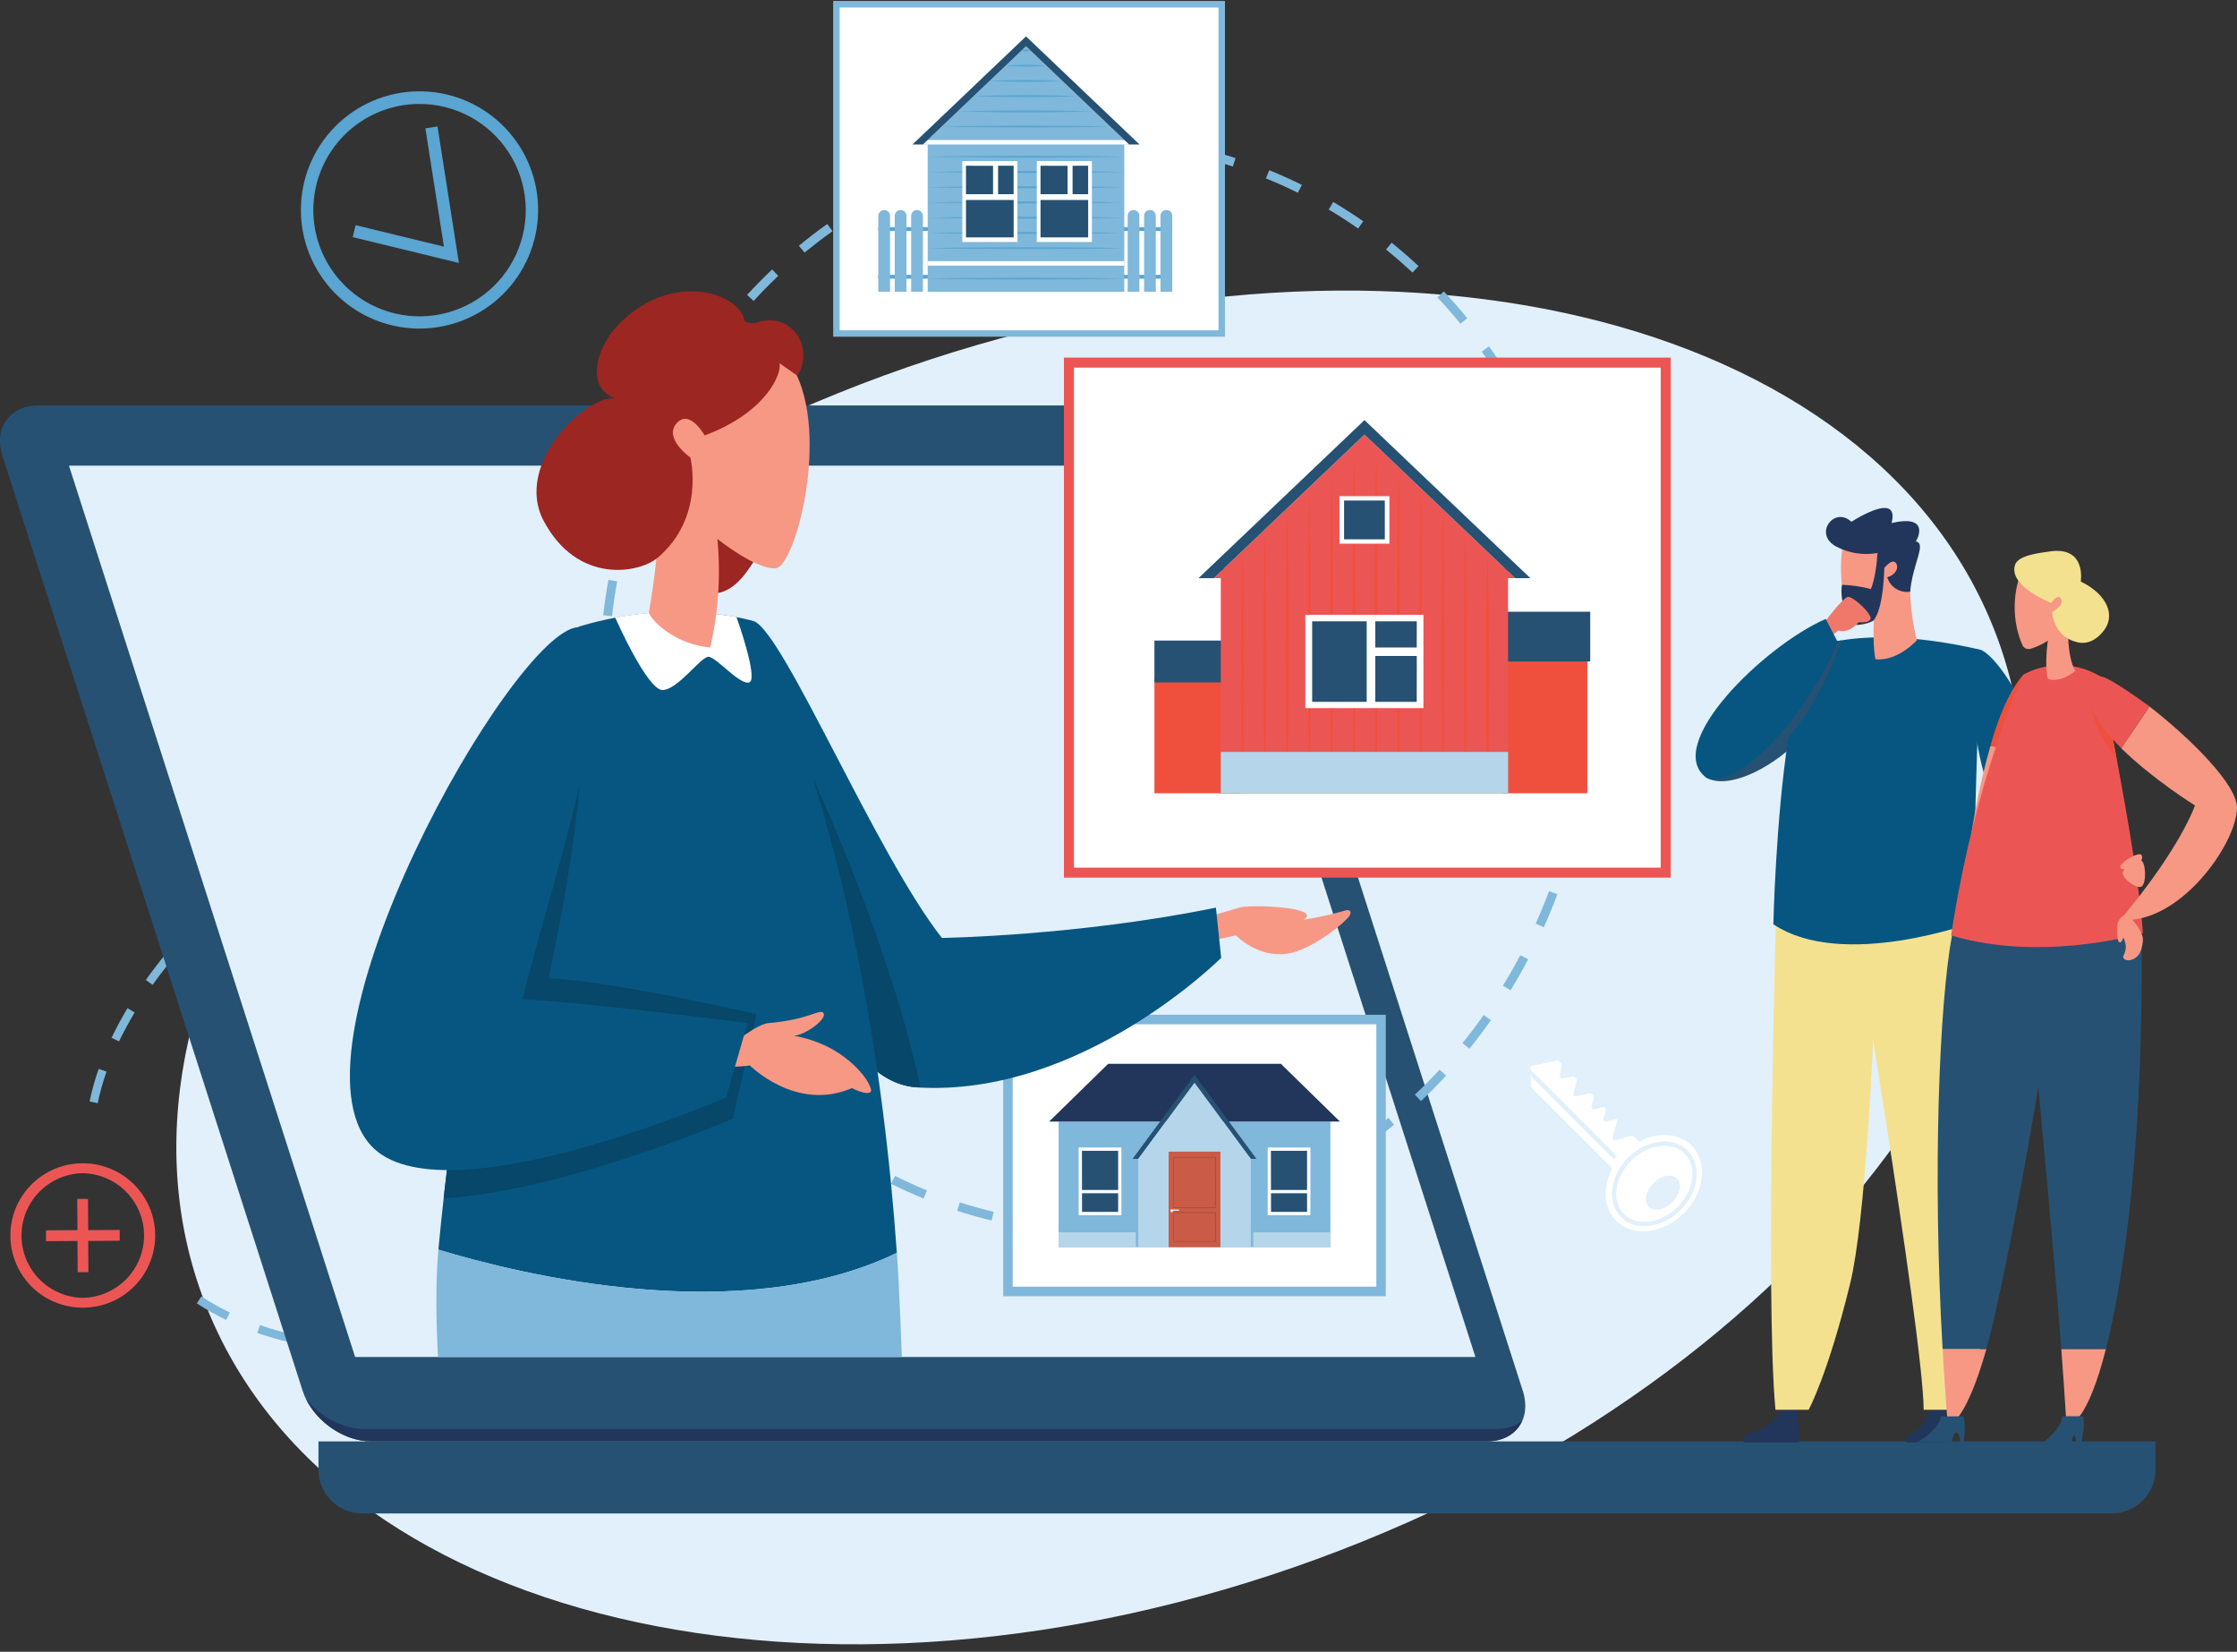 <svg width="256" height="189" viewBox="0 0 256 189" fill="none" xmlns="http://www.w3.org/2000/svg">
<rect x="0" y="0" width="256" height="189" fill="#333333" stroke="none"/>
<g clip-path="url(#clip0_232_7000)">
<path d="M150.643 178.42C207.386 157.677 242.302 110.543 228.63 73.142C214.959 35.741 157.876 22.238 101.132 42.98C44.389 63.723 9.472 110.857 23.144 148.258C36.816 185.659 93.899 199.162 150.643 178.42Z" fill="#E1F0FA"/>
<path d="M44.598 154.818V153.866C45.824 153.866 47.094 153.806 48.373 153.716L48.439 154.665C47.133 154.755 45.842 154.809 44.598 154.818ZM40.758 154.713C39.458 154.632 38.17 154.5 36.933 154.32L37.071 153.38C38.272 153.554 39.545 153.68 40.818 153.764L40.758 154.713ZM52.246 154.281L52.123 153.338C53.351 153.179 54.606 152.98 55.861 152.737L56.032 153.674C54.762 153.92 53.495 154.118 52.246 154.281ZM33.152 153.602C31.901 153.304 30.665 152.944 29.45 152.521L29.75 151.62C30.906 152.023 32.119 152.377 33.353 152.674L33.152 153.602ZM59.78 152.905L59.564 151.978C60.765 151.677 62.008 151.377 63.227 151.029L63.488 151.945C62.254 152.293 61.002 152.617 59.78 152.905ZM25.886 151.041C24.726 150.477 23.603 149.841 22.523 149.137L23.045 148.341C24.091 149.025 25.179 149.64 26.303 150.185L25.886 151.041ZM67.145 150.822L66.845 149.921C68.046 149.527 69.247 149.101 70.415 148.654L70.751 149.554C69.556 149.993 68.343 150.425 67.145 150.822ZM74.301 148.119L73.925 147.245C75.081 146.75 76.237 146.222 77.366 145.672L77.781 146.531C76.64 147.071 75.469 147.606 74.301 148.107V148.119ZM81.186 144.78L80.732 143.943C81.837 143.342 82.939 142.708 84.011 142.057L84.507 142.868C83.423 143.516 82.321 144.159 81.186 144.768V144.78ZM87.725 140.784L87.191 139.997C88.239 139.285 89.272 138.544 90.263 137.793L90.839 138.55C89.827 139.312 88.785 140.06 87.725 140.784ZM93.827 136.157L93.208 135.433C94.178 134.61 95.121 133.758 96.013 132.902L96.67 133.589C95.767 134.448 94.809 135.313 93.827 136.157ZM99.358 130.848L98.655 130.205C99.514 129.266 100.34 128.302 101.105 127.338L101.85 127.938C101.069 128.902 100.231 129.884 99.358 130.839V130.848ZM11.182 126.23L10.248 126.038C10.514 124.775 10.862 123.531 11.29 122.314L12.191 122.615C11.775 123.793 11.438 124.998 11.182 126.221V126.23ZM104.123 124.831L103.333 124.299C104.048 123.239 104.708 122.161 105.297 121.089L106.132 121.549C105.528 122.645 104.841 123.741 104.123 124.822V124.831ZM13.623 119.162L12.764 118.75C13.302 117.63 13.914 116.489 14.59 115.36L15.407 115.85C14.761 116.94 14.161 118.06 13.623 119.153V119.162ZM107.819 118.087L106.942 117.714C107.433 116.564 107.855 115.386 108.207 114.186L109.107 114.45C108.749 115.684 108.319 116.895 107.819 118.078V118.087ZM17.463 112.688L16.689 112.135C17.415 111.115 18.19 110.091 19.025 109.091L19.761 109.691C18.965 110.679 18.184 111.685 17.463 112.688ZM109.945 110.664L109.002 110.529C109.169 109.405 109.253 108.27 109.254 107.133V106.812H110.206V107.145C110.204 108.323 110.117 109.499 109.945 110.664ZM22.268 106.86L21.574 106.208C22.43 105.292 23.34 104.377 24.276 103.488L24.931 104.175C24 105.052 23.102 105.956 22.268 106.86ZM108.876 103.127C108.638 101.911 108.29 100.719 107.834 99.566L108.735 99.215C109.211 100.423 109.576 101.673 109.825 102.947L108.876 103.127ZM27.733 101.662L27.114 100.939C28.078 100.116 29.081 99.308 30.096 98.536L30.672 99.293C29.672 100.038 28.681 100.836 27.733 101.647V101.662ZM33.738 97.062L33.197 96.278C34.242 95.561 35.32 94.855 36.404 94.177L36.906 94.987C35.828 95.642 34.762 96.338 33.732 97.047L33.738 97.062ZM106.159 96.257C105.494 95.209 104.739 94.221 103.901 93.306L104.603 92.663C105.48 93.62 106.27 94.653 106.963 95.75L106.159 96.257ZM40.166 93.069L39.707 92.237C40.824 91.618 41.968 91.036 43.106 90.468L43.523 91.324C42.401 91.871 41.271 92.459 40.166 93.069ZM101.165 90.757C100.186 89.985 99.155 89.283 98.079 88.655L98.562 87.835C99.676 88.487 100.744 89.215 101.757 90.015L101.165 90.757ZM46.962 89.748L46.586 88.874C47.082 88.661 47.583 88.454 48.087 88.252C48.772 87.976 49.46 87.712 50.147 87.454L50.478 88.354C49.799 88.607 49.12 88.869 48.442 89.141C47.945 89.335 47.452 89.537 46.962 89.748ZM54.051 87.108L53.751 86.207C54.952 85.82 56.195 85.457 57.42 85.124L57.669 86.042C56.468 86.364 55.246 86.724 54.051 87.108ZM94.74 86.958C93.591 86.459 92.417 86.019 91.224 85.64L91.524 84.739C92.747 85.129 93.95 85.579 95.127 86.09L94.74 86.958ZM61.356 85.139L61.152 84.211C62.398 83.938 63.665 83.694 64.914 83.484L65.07 84.424C63.836 84.628 62.587 84.871 61.356 85.139ZM87.587 84.667C86.386 84.403 85.146 84.178 83.882 84.001L84.011 83.058C85.305 83.238 86.575 83.466 87.794 83.739L87.587 84.667ZM68.809 83.91L68.701 82.965C69.98 82.821 71.265 82.713 72.52 82.64L72.574 83.592C71.343 83.652 70.076 83.76 68.809 83.91ZM80.123 83.61C78.892 83.526 77.621 83.481 76.351 83.478V82.529C77.642 82.529 78.934 82.58 80.186 82.664L80.123 83.61Z" fill="#7FB8DB"/>
<path d="M8.864 141.997L5.261 142.021V140.784L8.864 140.757L8.84 137.184H10.068L10.095 140.757L13.698 140.733V141.97L10.095 141.997L10.119 145.57H8.891L8.864 141.997Z" fill="#EB5654"/>
<path d="M9.473 149.627C7.283 149.634 5.18 148.772 3.626 147.229C2.072 145.685 1.195 143.588 1.188 141.398C1.18 139.208 2.043 137.105 3.586 135.551C5.129 133.997 7.226 133.12 9.416 133.112H9.476C11.666 133.105 13.77 133.968 15.323 135.511C16.877 137.054 17.755 139.151 17.762 141.341C17.77 143.531 16.907 145.634 15.364 147.188C13.821 148.742 11.723 149.619 9.533 149.627H9.473ZM9.473 134.244H9.422C7.556 134.288 5.782 135.062 4.481 136.4C3.179 137.737 2.453 139.531 2.459 141.398C2.466 143.264 3.203 145.054 4.514 146.382C5.825 147.711 7.604 148.472 9.47 148.504H9.524C11.39 148.46 13.164 147.685 14.466 146.348C15.767 145.01 16.493 143.216 16.486 141.349C16.479 139.483 15.741 137.693 14.43 136.365C13.119 135.037 11.339 134.275 9.473 134.244Z" fill="#EB5654"/>
<path d="M36.434 164.932H246.662V168.187C246.662 169.51 246.136 170.779 245.2 171.715C244.264 172.651 242.995 173.177 241.671 173.177H41.437C40.113 173.177 38.844 172.651 37.908 171.715C36.972 170.779 36.446 169.51 36.446 168.187V164.932H36.434Z" fill="#265173"/>
<path d="M170.154 164.928H42.464C39.161 164.928 35.663 162.346 34.639 159.157L0.282 52.17C-0.742 48.981 1.102 46.395 4.399 46.395H132.09C135.393 46.395 138.894 48.981 139.915 52.17L174.271 159.157C175.295 162.346 173.451 164.928 170.154 164.928Z" fill="#265173"/>
<path d="M171.199 163.52H41.731C39.23 163.52 36.608 162.085 34.999 160.037C36.326 162.806 39.476 164.928 42.464 164.928H170.154C172.124 164.928 173.568 164.004 174.199 162.583C173.331 163.221 172.275 163.551 171.199 163.52Z" fill="#22365B"/>
<path d="M168.848 155.275H40.641L7.891 53.284H136.098L168.848 155.275Z" fill="#E1F0FA"/>
<path d="M125.643 141.057V140.06C126.973 140.06 128.321 140.003 129.651 139.898L129.73 140.91C128.375 141 127 141.057 125.643 141.057ZM121.559 140.907C120.202 140.805 118.836 140.646 117.497 140.435L117.653 139.436C118.965 139.64 120.307 139.796 121.634 139.898L121.559 140.907ZM133.792 140.411L133.633 139.408C134.942 139.201 136.266 138.937 137.563 138.625L137.801 139.61C136.476 139.928 135.128 140.198 133.792 140.411ZM113.485 139.649C112.167 139.348 110.84 138.964 109.543 138.547L109.843 137.583C111.116 137.991 112.416 138.355 113.71 138.661L113.485 139.649ZM141.731 138.499L141.431 137.535C142.692 137.123 143.959 136.658 145.19 136.151L145.578 137.084C144.307 137.604 143.019 138.078 141.731 138.499ZM105.699 137.144C104.45 136.634 103.195 136.064 101.976 135.454L102.429 134.553C103.63 135.154 104.856 135.712 106.081 136.214L105.699 137.144ZM149.28 135.382L148.823 134.481C150.003 133.881 151.186 133.232 152.336 132.541L152.859 133.409C151.682 134.112 150.481 134.775 149.28 135.382ZM98.388 133.487C97.229 132.794 96.076 132.046 94.962 131.262L95.544 130.434C96.637 131.199 97.769 131.935 98.907 132.616L98.388 133.487ZM156.282 131.172L155.699 130.343C156.783 129.578 157.858 128.758 158.897 127.911L159.537 128.695C158.486 129.551 157.387 130.392 156.285 131.172H156.282ZM91.704 128.8C90.659 127.947 89.623 127.044 88.629 126.098L89.323 125.359C90.299 126.26 91.317 127.161 92.344 127.998L91.704 128.8ZM162.609 125.993L161.915 125.257C162.879 124.356 163.831 123.386 164.743 122.398L165.488 123.086C164.563 124.092 163.593 125.071 162.612 125.993H162.609ZM85.741 123.221C84.819 122.23 83.918 121.194 83.065 120.143L83.852 119.504C84.69 120.537 85.576 121.558 86.482 122.531L85.741 123.221ZM168.154 119.993L167.365 119.357C168.202 118.321 169.016 117.255 169.785 116.15L170.614 116.732C169.845 117.84 169.016 118.939 168.166 119.993H168.154ZM80.594 116.889C79.813 115.79 79.057 114.643 78.339 113.484L79.204 112.952C79.906 114.093 80.651 115.222 81.42 116.303L80.594 116.889ZM172.857 113.318L171.992 112.79C172.685 111.655 173.355 110.481 173.98 109.295L174.88 109.766C174.253 110.97 173.574 112.165 172.869 113.318H172.857ZM76.315 109.937C75.682 108.736 75.075 107.511 74.514 106.274L75.439 105.854C75.991 107.076 76.586 108.289 77.21 109.457L76.315 109.937ZM176.667 106.097L175.742 105.683C176.286 104.482 176.802 103.218 177.273 101.965L178.222 102.323C177.754 103.596 177.228 104.866 176.676 106.097H176.667ZM72.946 102.494C72.466 101.227 72.019 99.927 71.616 98.632L72.586 98.332C72.979 99.605 73.421 100.884 73.895 102.134L72.946 102.494ZM179.54 98.449L178.571 98.149C178.964 96.87 179.321 95.567 179.634 94.273L180.618 94.51C180.312 95.837 179.949 97.161 179.552 98.458L179.54 98.449ZM70.535 94.72C70.214 93.405 69.935 92.063 69.686 90.727L70.682 90.546C70.92 91.859 71.202 93.183 71.52 94.477L70.535 94.72ZM181.468 90.516L180.471 90.339C180.706 89.027 180.904 87.688 181.072 86.361L182.078 86.481C181.91 87.835 181.708 89.192 181.468 90.516ZM69.076 86.673C68.914 85.328 68.776 83.971 68.707 82.607L69.719 82.547C69.8 83.88 69.92 85.226 70.082 86.55L69.076 86.673ZM182.426 82.415L181.414 82.355C181.492 81.025 181.531 79.671 181.531 78.338V77.965H182.543V78.353C182.543 79.707 182.504 81.073 182.426 82.424V82.415ZM69.589 78.536H68.578V78.35C68.578 77.055 68.614 75.749 68.683 74.446L69.695 74.503C69.625 75.773 69.589 77.061 69.589 78.335V78.536ZM181.39 73.945C181.306 72.612 181.18 71.266 181.018 69.942L182.021 69.816C182.189 71.161 182.321 72.518 182.402 73.882L181.39 73.945ZM70.037 70.51L69.031 70.393C69.184 69.044 69.382 67.69 69.631 66.354L70.628 66.531C70.385 67.843 70.19 69.198 70.037 70.51ZM180.405 65.967C180.162 64.654 179.877 63.333 179.555 62.039L180.54 61.793C180.865 63.108 181.156 64.45 181.402 65.784L180.405 65.967ZM71.43 62.592L70.445 62.358C70.745 61.042 71.118 59.715 71.511 58.418L72.481 58.718C72.094 59.991 71.739 61.297 71.43 62.592ZM178.469 58.166C178.069 56.896 177.625 55.617 177.147 54.37L178.093 54.007C178.58 55.274 179.03 56.571 179.435 57.862L178.469 58.166ZM73.769 54.905L72.82 54.551C73.295 53.278 73.814 52.004 74.367 50.77L75.291 51.182C74.748 52.398 74.237 53.65 73.769 54.905ZM175.595 50.662C175.04 49.461 174.439 48.233 173.811 47.059L174.712 46.581C175.349 47.783 175.958 49.005 176.514 50.242L175.595 50.662ZM77.042 47.578L76.141 47.11C76.769 45.909 77.444 44.708 78.147 43.552L79.015 44.077C78.327 45.2 77.661 46.377 77.042 47.578ZM171.8 43.576C171.094 42.441 170.346 41.315 169.572 40.231L170.397 39.63C171.181 40.732 171.944 41.876 172.658 43.032L171.8 43.576ZM81.207 40.699L80.378 40.117C81.159 39 81.981 37.901 82.828 36.85L83.618 37.483C82.792 38.519 81.981 39.6 81.213 40.699H81.207ZM167.134 37.039C166.287 36.006 165.398 34.988 164.491 34.036L165.23 33.343C166.152 34.328 167.055 35.361 167.917 36.412L167.134 37.039ZM86.239 34.43L85.492 33.745C86.416 32.742 87.38 31.761 88.362 30.83L89.059 31.565C88.101 32.478 87.152 33.445 86.245 34.43H86.239ZM161.651 31.187C160.669 30.286 159.648 29.385 158.621 28.557L159.258 27.77C160.302 28.617 161.341 29.515 162.338 30.445L161.651 31.187ZM92.07 28.899L91.425 28.118C92.476 27.253 93.566 26.416 94.671 25.629L95.271 26.455C94.178 27.227 93.106 28.061 92.076 28.899H92.07ZM155.426 26.148C154.333 25.386 153.198 24.647 152.054 23.978L152.571 23.104C153.736 23.797 154.892 24.542 156.006 25.317L155.426 26.148ZM98.628 24.251L98.103 23.383C99.265 22.677 100.469 22.008 101.676 21.395L102.135 22.296C100.937 22.9 99.76 23.557 98.619 24.251H98.628ZM148.529 22.059C147.328 21.458 146.103 20.912 144.872 20.413L145.253 19.474C146.508 19.981 147.76 20.546 148.983 21.152L148.529 22.059ZM105.774 20.615L105.387 19.678C106.639 19.155 107.927 18.675 109.215 18.252L109.516 19.215C108.261 19.63 106.996 20.101 105.765 20.615H105.774ZM141.089 19.053C139.812 18.648 138.512 18.291 137.218 17.987L137.449 16.999C138.767 17.3 140.095 17.675 141.395 18.086L141.089 19.053ZM113.371 18.113L113.131 17.128C114.455 16.807 115.803 16.528 117.139 16.315L117.302 17.315C115.992 17.525 114.671 17.795 113.371 18.11V18.113ZM133.279 17.231C131.963 17.029 130.624 16.879 129.297 16.783L129.369 15.771C130.723 15.87 132.09 16.024 133.432 16.228L133.279 17.231ZM121.268 16.825L121.184 15.816C122.538 15.702 123.913 15.642 125.271 15.636V16.648C123.955 16.651 122.607 16.711 121.28 16.822L121.268 16.825Z" fill="#7FB8DB"/>
<path d="M175.142 122.387L185.05 132.296L184.693 132.656L175.172 123.12L175.202 124.387L184.51 133.695C183.381 135.797 183.48 138.217 184.948 139.685C186.849 141.589 190.32 141.201 192.701 138.823C195.082 136.445 195.476 132.974 193.575 131.074C192.11 129.602 189.701 129.5 187.57 130.626L186.969 130.026C186.937 129.993 186.896 129.969 186.852 129.957C186.808 129.945 186.761 129.945 186.717 129.957L184.873 130.449C184.829 130.46 184.783 130.46 184.739 130.448C184.695 130.436 184.655 130.413 184.623 130.381C184.591 130.349 184.568 130.309 184.556 130.265C184.544 130.221 184.544 130.175 184.555 130.131L185.089 128.143L184.972 128.026L183.816 128.326C183.772 128.337 183.726 128.337 183.682 128.325C183.638 128.313 183.598 128.29 183.566 128.258C183.534 128.226 183.511 128.186 183.499 128.142C183.487 128.098 183.487 128.052 183.498 128.008L183.768 126.999C183.781 126.955 183.781 126.908 183.77 126.864C183.758 126.819 183.735 126.779 183.702 126.747C183.669 126.715 183.629 126.692 183.585 126.681C183.54 126.669 183.494 126.669 183.45 126.681L182.441 126.948C182.397 126.96 182.35 126.961 182.306 126.949C182.262 126.937 182.221 126.914 182.189 126.882C182.156 126.849 182.133 126.809 182.122 126.765C182.11 126.72 182.11 126.674 182.123 126.63L182.393 125.621C182.406 125.577 182.407 125.531 182.395 125.487C182.384 125.443 182.36 125.403 182.327 125.372L182.126 125.167C182.094 125.136 182.054 125.113 182.011 125.101C181.968 125.089 181.923 125.088 181.88 125.098L180.378 125.465C180.337 125.471 180.295 125.468 180.256 125.456C180.216 125.443 180.18 125.421 180.151 125.392C180.122 125.362 180.1 125.326 180.087 125.287C180.074 125.247 180.071 125.205 180.078 125.164L180.447 123.663C180.458 123.62 180.458 123.575 180.445 123.532C180.433 123.489 180.41 123.451 180.378 123.42L180.231 123.27C180.202 123.24 180.165 123.218 180.126 123.206C180.086 123.193 180.044 123.191 180.003 123.198L178.802 123.411C178.761 123.417 178.719 123.413 178.68 123.4C178.641 123.387 178.605 123.365 178.576 123.336C178.547 123.307 178.525 123.271 178.512 123.232C178.499 123.193 178.495 123.151 178.502 123.11L178.718 121.909C178.725 121.868 178.722 121.825 178.71 121.785C178.697 121.745 178.675 121.708 178.646 121.678L178.3 121.336L175.169 121.988L175.142 122.387ZM193.137 131.653C194.788 133.308 194.422 136.364 192.317 138.463C190.212 140.562 187.161 140.925 185.507 139.271C183.852 137.616 184.225 134.563 186.326 132.464C188.428 130.365 191.485 130.008 193.137 131.653ZM185.855 138.925C187.314 140.388 190.059 140.024 191.971 138.115C193.884 136.205 194.25 133.464 192.791 132.001C191.332 130.539 188.587 130.902 186.675 132.809C184.762 134.716 184.393 137.469 185.855 138.931V138.925ZM191.917 134.854C192.518 135.454 192.275 136.655 191.383 137.556C190.491 138.457 189.281 138.685 188.681 138.088C188.08 137.49 188.326 136.286 189.218 135.385C190.11 134.485 191.332 134.259 191.917 134.854Z" fill="white"/>
<path d="M158.047 116.657H115.35V147.777H158.047V116.657Z" fill="white"/>
<path d="M158.588 148.321H114.809V116.115H158.588V148.321ZM115.89 147.234H157.507V117.208H115.893L115.89 147.234Z" fill="#7FB8DB"/>
<path d="M152.252 128.335H121.145V142.712H152.252V128.335Z" fill="#7FB8DB"/>
<path d="M146.583 121.726H126.817L120.061 128.335H153.339L146.583 121.726Z" fill="#22365B"/>
<path d="M143.788 132.602H143.136L136.699 123.885L130.264 132.602H129.612L136.699 123.005L143.788 132.602Z" fill="#265173"/>
<path d="M136.699 123.885L130.264 132.602V142.712H143.136V132.602L136.699 123.885Z" fill="#B5D6EA"/>
<path d="M139.662 131.776H133.738V142.712H139.662V131.776Z" fill="#CA5C47"/>
<path d="M139.143 142.102H134.267V138.7H139.155L139.143 142.102ZM134.339 142.009H139.038V138.793H134.339V142.009Z" fill="#AB4B38"/>
<path d="M139.143 138.228H134.267V132.382H139.155L139.143 138.228ZM134.339 138.135H139.038V132.475H134.339V138.135Z" fill="#AB4B38"/>
<path d="M134.194 138.394C134.166 138.374 134.133 138.363 134.098 138.361C134.052 138.361 134.008 138.379 133.975 138.412C133.943 138.445 133.924 138.489 133.924 138.535C133.924 138.581 133.943 138.625 133.975 138.658C134.008 138.691 134.052 138.709 134.098 138.709C134.145 138.709 134.189 138.691 134.221 138.658C134.254 138.625 134.273 138.581 134.273 138.535H134.924V138.394H134.194Z" fill="#E1F0FA"/>
<path d="M149.769 131.491H145.256V138.856H149.769V131.491Z" fill="#265173"/>
<path d="M149.958 139.045H145.076V131.301H149.967L149.958 139.045ZM145.454 138.67H149.58V131.68H145.442L145.454 138.67Z" fill="white"/>
<path d="M149.769 136.163H145.256V136.538H149.769V136.163Z" fill="white"/>
<path d="M123.631 138.856H128.144V131.491H123.631V138.856Z" fill="#265173"/>
<path d="M128.33 139.045H123.439V131.301H128.33V139.045ZM123.826 138.67H127.961V131.68H123.817L123.826 138.67Z" fill="white"/>
<path d="M128.141 136.163H123.628V136.538H128.141V136.163Z" fill="white"/>
<path d="M129.976 141.003H121.145V142.711H129.976V141.003Z" fill="#B5D6EA"/>
<path d="M152.255 141.003H143.425V142.711H152.255V141.003Z" fill="#B5D6EA"/>
<path d="M137.918 105.025C137.918 105.025 141.052 104.064 141.923 103.824C143.106 103.491 151.397 103.773 149.199 105.241C150.865 104.979 152.513 104.611 154.132 104.139C154.57 104.112 154.796 104.473 154.171 105.112C152.763 106.55 149.541 108.847 147.205 109.142C143.833 109.565 141.452 107.04 141.452 107.04L136.699 108.013L137.918 105.025Z" fill="#F79885"/>
<path d="M86.248 71.06C89.677 72.327 100.295 97.825 107.792 107.323C107.792 107.323 123.301 107.1 139.149 103.855L139.75 109.599C139.75 109.599 123.781 125.591 104.964 124.426C88.626 123.414 86.248 71.06 86.248 71.06Z" fill="#065681"/>
<path d="M104.967 124.426C105.096 124.426 105.222 124.426 105.351 124.426C101.727 107.569 93.04 89.045 93.04 89.045L91.764 106.731C94.566 116.252 98.757 124.041 104.967 124.426Z" fill="#06476A"/>
<path d="M102.634 143.363C101.186 122.879 97.121 95.02 86.248 71.074C86.248 71.074 77.478 68.345 66.365 71.66C62.762 72.738 53.453 107.691 50.169 143C59.528 145.825 84.723 152.05 102.634 143.363Z" fill="#065681"/>
<path d="M70.403 70.669C70.403 70.669 74.063 78.954 75.808 78.954C77.552 78.954 80.195 75.152 81.072 75.152C81.948 75.152 84.675 78.455 85.75 78.077C86.825 77.698 84.281 70.603 84.281 70.603C79.69 69.784 74.987 69.806 70.403 70.669Z" fill="white"/>
<path d="M64.407 74.281C60.389 82.575 53.898 109.139 50.772 137.106C64.584 136.331 83.864 127.993 83.864 127.993L86.566 116.045C86.566 116.045 70.304 112.274 62.77 111.953C64.815 102.317 69.208 80.055 64.407 74.281Z" fill="#06476A"/>
<path d="M103.207 155.275H50.129C50.129 155.275 49.67 148.315 50.174 142.979C59.531 145.823 84.705 152.047 102.637 143.342C102.943 147.681 103.207 155.275 103.207 155.275Z" fill="#7FB8DB"/>
<path d="M89.887 46.264C89.887 46.264 92.178 56.343 85.41 65.481C78.642 74.618 71.938 54.866 71.938 54.866L80.519 40.24L89.887 46.264Z" fill="#9C2622"/>
<path d="M81.279 74.085C82.213 70.018 82.491 65.827 82.101 61.672C82.101 61.672 86.497 65.195 88.758 65.026C91.019 64.858 95.019 49.713 90.809 42.206C85.563 32.871 72.256 39.954 72.88 46.206C73.505 52.457 77.126 53.337 74.255 70.146C74.835 71.392 77.597 73.779 81.279 74.085Z" fill="#F79885"/>
<path d="M86.308 36.994C85.922 36.991 85.541 36.905 85.191 36.742C84.837 33.622 76.784 30.706 70.586 37.342C68.136 39.961 67.073 44.483 70.412 45.561C66.95 45.26 58.792 53.136 62.215 59.598C66.094 66.918 73.175 65.603 75.285 63.802C80.732 59.154 79.006 52.353 79.006 52.353C79.006 52.353 75.913 50.176 77.417 48.449C78.922 46.723 80.636 49.824 80.636 49.824C87.71 47.209 89.515 42.699 89.203 41.558L91.251 42.993C93.304 39.789 90.539 35.385 86.308 36.994Z" fill="#9C2622"/>
<path d="M82.105 121.642C82.561 122.384 85.819 121.913 85.819 121.913C85.819 121.913 91.091 127.266 97.496 124.507C97.496 124.507 99.217 125.408 99.646 124.927C100.075 124.447 97.28 119.652 90.875 118.523C92.323 118.361 94.692 116.547 94.232 115.916C93.836 115.376 92.665 116.667 87.927 117.069C86.353 117.201 81.675 120.943 82.105 121.642Z" fill="#F79885"/>
<path d="M66.106 71.773C72.712 74.1 61.855 104.803 59.828 114.339C66.644 114.639 85.546 117.059 85.546 117.059L83.095 125.584C83.095 125.584 50.444 139.723 42.478 131.106C31.924 119.687 58.6 72.338 66.106 71.773Z" fill="#065681"/>
<path d="M207.717 74.044C207.717 74.044 192.941 84.532 195.25 88.976C199.982 91.718 214.23 80.256 207.717 74.044Z" fill="#265173"/>
<path d="M221.112 160.553H222.479L222.887 165.057H218.083L218.383 164.156C218.383 164.156 220.142 163.904 221.112 160.553Z" fill="#22365B"/>
<path d="M204.264 160.553H205.697L205.859 165.057H199.499L199.799 164.156C199.799 164.156 203.111 163.495 204.264 160.553Z" fill="#22365B"/>
<path d="M227.856 148.02C226.655 156.836 223.932 161.313 223.932 161.313H220.142C220.082 152.605 211.411 100.906 211.411 100.906L225.223 101.701C227.493 118.402 228.64 142.327 227.856 148.02Z" fill="#F3E190"/>
<path d="M203.327 101.768C203.327 101.768 201.946 148.309 203.183 161.313H206.982C206.982 161.313 209.195 157.272 211.738 146.831C213.395 140.012 214.518 120.868 214.951 101.702L203.327 101.768Z" fill="#F3E190"/>
<path d="M225.959 105.5C225.959 105.5 210.861 111.085 202.94 105.755C202.94 105.755 203.207 93.784 204.67 84.329C205.372 79.785 206.354 75.831 207.717 74.038C208.691 73.66 209.708 73.403 210.744 73.273C213.747 72.78 218.953 72.567 226.694 74.36C226.694 74.36 225.712 96.492 225.959 105.5Z" fill="#065681"/>
<path d="M210.744 73.272C210.669 73.485 208.465 80.148 204.67 84.328C205.372 79.785 206.354 75.83 207.717 74.038C208.691 73.66 209.708 73.403 210.744 73.272Z" fill="#265173"/>
<path d="M214.437 70.783C214.296 74.215 214.627 75.44 214.627 75.44C217.203 75.686 219.362 73.263 219.362 73.263C218.912 71.439 218.653 69.574 218.587 67.696C218.371 63.406 214.567 67.378 214.437 70.783Z" fill="#F79885"/>
<path d="M218.596 67.712C218.296 63.577 220.698 61.148 216.611 60.043C212.525 58.938 211.345 59.508 210.831 62.817C210.318 66.126 211.164 70.594 212.272 71.129C212.807 71.384 213.924 70.972 214.443 70.798C216.062 70.252 217.968 68.729 218.596 67.712Z" fill="#F79885"/>
<path d="M219.242 61.952C219.713 61.219 220.503 58.907 216.473 59.85C217.137 57.22 214.735 57.94 211.867 59.703C209.945 57.874 207.432 61.108 210.162 62.555C211.604 63.31 213.256 63.564 214.858 63.276C214.681 66.18 214.101 67.393 214.101 67.393C213.02 67.118 211.913 66.958 210.798 66.915C210.522 68.314 211.213 70.852 211.915 71.419C212.14 71.605 213.552 71.5 214.365 71.035C215.578 69.72 215.638 64.993 215.638 64.993C215.638 64.993 216.518 63.858 216.951 64.414C217.383 64.969 216.87 65.834 215.966 66.044C216.13 66.593 216.487 67.063 216.971 67.368C217.455 67.673 218.034 67.793 218.599 67.705C218.875 64.486 220.509 62.186 219.242 61.952Z" fill="#22365B"/>
<path d="M242.857 94.507L234.882 90.79L233.168 85.217C231.549 79.431 228.177 74.948 226.697 74.362C225.445 75.879 225.457 82.226 226.817 87.67C228.466 94.342 231.321 98.326 233.681 98.158C237.894 97.855 243.749 98.678 242.857 94.507Z" fill="#065681"/>
<path d="M207.501 74.043C207.88 74.293 210.375 72.131 210.375 72.131C210.375 72.131 211.345 72.668 212.735 71.185C212.735 71.185 213.747 71.362 214.05 70.867C214.353 70.371 212.107 68.212 211.456 68.299C210.804 68.386 206.735 73.542 207.501 74.043Z" fill="#F0786A"/>
<path d="M195.25 88.976C199.154 90.562 207.282 81.052 210.3 73.45L208.933 70.819C201.826 73.933 190.296 85.217 195.25 88.976Z" fill="#065681"/>
<path d="M225.352 113.679C225.139 113.679 224.853 115.559 224.853 115.559C224.853 115.559 224.163 117.634 224.322 118.405C224.481 119.177 226.307 120.372 226.961 120.033C227.616 119.694 227.595 119.018 226.901 118.213C226.901 118.213 226.532 116.394 226.301 115.73C225.994 114.916 225.754 113.688 225.352 113.679Z" fill="#F79885"/>
<path d="M231.594 77.158C231.594 77.158 229.493 79.113 227.781 85.376L231.904 85.962C232.105 83.103 231.594 77.158 231.594 77.158Z" fill="#EF503E"/>
<path d="M227.781 85.376C225.151 94.384 223.625 108.004 224.805 115.544L226.307 115.724C226.307 115.724 230.306 108.518 231.898 85.962L227.781 85.376Z" fill="#F79885"/>
<path d="M227.322 154.359C226.202 158.305 225.007 161.193 223.739 162.581L222.821 162.079C222.628 159.509 222.457 156.93 222.31 154.359H227.322Z" fill="#F79885"/>
<path d="M235.513 106.77C235.513 113.763 229.601 146.342 227.322 154.359H222.31C221.136 134.187 221.926 114.799 223.406 106.899L233.972 106.983L235.513 106.77Z" fill="#265173"/>
<path d="M240.999 154.359C240.017 158.209 238.963 160.821 237.96 162.079H236.426C236.276 159.617 236.095 157.026 235.891 154.359H240.999Z" fill="#F79885"/>
<path d="M240.999 154.359H235.894C235.054 143.273 233.846 130.872 232.964 121.149C232.408 115.072 231.982 110.04 231.856 107.037L233.976 106.995H234.339L245.073 106.782C245.338 128.443 243.386 145.008 240.999 154.359Z" fill="#265173"/>
<path d="M245.23 106.77C240.924 107.941 231.778 109.571 223.28 107.034C226.085 88.634 231.595 77.164 231.595 77.164C232.955 76.442 234.48 76.086 236.019 76.128C237.559 76.171 239.061 76.612 240.38 77.407C240.38 77.407 240.861 79.689 241.521 83.07C241.743 84.22 241.99 85.499 242.236 86.865C243.473 93.453 244.92 101.906 245.23 106.77Z" fill="#EB5654"/>
<path d="M242.236 86.865C240.823 85.137 239.799 83.126 239.233 80.968L241.515 83.07C241.743 84.211 241.99 85.499 242.236 86.865Z" fill="#EF503E"/>
<path d="M251.19 92.162C251.19 92.162 246.385 89.186 242.749 85.61L245.992 80.845C250.679 84.493 256.054 89.811 256 92.468C255.916 96.672 249.283 105.899 242.65 105.232C249.604 96.96 251.19 92.162 251.19 92.162Z" fill="#F79885"/>
<path d="M240.383 77.407C241.365 77.407 245.992 80.845 245.992 80.845L242.749 85.61C240.26 83.151 236.161 77.413 240.383 77.407Z" fill="#EB5654"/>
<path d="M243.335 104.628C243.05 104.711 242.799 104.88 242.615 105.113C242.432 105.345 242.327 105.63 242.314 105.926C242.266 106.385 242.254 107.832 242.578 107.841C242.902 107.85 242.935 107.217 242.983 107.304C243.162 107.607 243.26 107.951 243.268 108.302C243.276 108.654 243.193 109.002 243.028 109.313C242.728 109.865 243.83 110.24 244.662 109.349C245.043 108.934 245.184 108.205 245.232 107.634C245.314 106.625 244.013 105.232 244.013 105.232C243.804 105.013 243.577 104.811 243.335 104.628Z" fill="#F79885"/>
<path d="M234.345 73.303C233.939 76.543 234.372 77.69 234.372 77.69C235.36 77.99 236.411 77.627 237.504 76.759C237.504 76.759 236.444 75.39 236.714 70.79C236.84 68.694 234.666 70.7 234.345 73.303Z" fill="#F79885"/>
<path d="M236.714 70.789C236.714 70.789 237.852 67.36 237.014 65.658C236.176 63.955 232.18 64.072 231.465 65.231C230.796 66.324 229.814 70.177 231.465 73.867C231.556 74.031 231.702 74.157 231.878 74.222C232.054 74.287 232.248 74.287 232.423 74.221C233.109 74.007 233.761 73.698 234.36 73.302C235.293 72.618 236.092 71.765 236.714 70.789Z" fill="#F79885"/>
<path d="M238.119 66.543C238.119 66.543 238.804 62.487 234.591 63.096C233.192 63.297 230.895 63.565 230.583 64.678C229.982 66.78 233.435 68.444 234.714 68.984C235.014 68.606 235.474 68.084 235.762 68.384C236.363 69.035 235.288 69.771 234.834 70.038C234.96 71.239 235.639 73.017 237.762 73.497C239.305 73.846 240.32 72.669 240.605 72.344C242.236 70.519 241.161 68.011 238.119 66.543Z" fill="#F3E190"/>
<path d="M222.079 162.28C222.079 162.208 222.103 162.138 222.112 162.066H224.715C225.016 163.285 224.715 165.033 224.715 165.033H224.331C224.112 163.012 223.43 164.177 223.376 165.033H219.362C220.265 164.619 221.944 163.213 222.079 162.28Z" fill="#265173"/>
<path d="M235.972 162.28C235.972 162.208 236.002 162.138 236.014 162.066H238.395C238.654 163.343 238.17 165.033 238.17 165.033H237.57C237.584 164.725 237.512 164.42 237.363 164.15C237.205 164.42 237.11 164.722 237.083 165.033H233.87C234.486 164.487 235.693 163.556 235.972 162.28Z" fill="#265173"/>
<path d="M245.085 97.849C245.131 97.949 245.151 98.058 245.144 98.167C245.136 98.277 245.1 98.382 245.04 98.474C245.536 98.627 245.695 101.023 245.067 101.453C244.572 101.786 242.2 100.203 243.155 99.474C243.155 99.474 242.704 99.45 242.662 99.312C242.473 98.687 244.824 97.378 245.085 97.849Z" fill="#F79885"/>
<path d="M139.812 0.479H95.719V38.159H139.812V0.479Z" fill="white"/>
<path d="M140.185 38.532H95.349V0.098H140.185V38.532ZM96.088 37.79H139.443V0.858H96.088V37.79Z" fill="#7FB8DB"/>
<path d="M106.321 25.993H100.514V26.431H106.321V25.993Z" fill="#5AA5D1"/>
<path d="M106.321 31.448H100.514V31.887H106.321V31.448Z" fill="#5AA5D1"/>
<path d="M104.942 24.029C105.121 24.029 105.292 24.1 105.418 24.226C105.544 24.352 105.615 24.523 105.615 24.701V33.382H104.27V24.701C104.27 24.523 104.341 24.352 104.467 24.226C104.593 24.1 104.764 24.029 104.942 24.029Z" fill="#7FB8DB"/>
<path d="M103.063 24.029C103.241 24.029 103.412 24.1 103.539 24.226C103.665 24.352 103.735 24.523 103.735 24.701V33.382H102.393V24.701C102.393 24.613 102.41 24.526 102.443 24.444C102.477 24.363 102.526 24.288 102.588 24.226C102.651 24.163 102.725 24.114 102.806 24.08C102.887 24.046 102.975 24.029 103.063 24.029Z" fill="#7FB8DB"/>
<path d="M101.186 24.029C101.365 24.029 101.536 24.1 101.662 24.226C101.788 24.352 101.859 24.523 101.859 24.701V33.382H100.514V24.701C100.514 24.523 100.585 24.352 100.711 24.226C100.837 24.1 101.008 24.029 101.186 24.029Z" fill="#7FB8DB"/>
<path d="M128.342 26.431H134.149V25.992H128.342V26.431Z" fill="#5AA5D1"/>
<path d="M128.342 31.886H134.149V31.448H128.342V31.886Z" fill="#5AA5D1"/>
<path d="M129.718 24.029C129.629 24.029 129.542 24.046 129.461 24.08C129.379 24.114 129.305 24.163 129.243 24.226C129.181 24.288 129.132 24.363 129.098 24.444C129.065 24.526 129.048 24.613 129.048 24.701V33.382H130.39V24.701C130.39 24.523 130.319 24.352 130.193 24.226C130.067 24.1 129.896 24.029 129.718 24.029Z" fill="#7FB8DB"/>
<path d="M131.597 24.029C131.419 24.029 131.248 24.1 131.122 24.226C130.995 24.352 130.925 24.523 130.925 24.701V33.382H132.27V24.701C132.27 24.613 132.252 24.526 132.219 24.444C132.185 24.362 132.135 24.288 132.073 24.226C132.01 24.163 131.936 24.114 131.855 24.08C131.773 24.046 131.685 24.029 131.597 24.029Z" fill="#7FB8DB"/>
<path d="M133.477 24.029C133.299 24.029 133.127 24.1 133.001 24.226C132.875 24.352 132.804 24.523 132.804 24.701V33.382H134.15V24.701C134.15 24.523 134.079 24.352 133.953 24.226C133.826 24.1 133.655 24.029 133.477 24.029Z" fill="#7FB8DB"/>
<path d="M128.661 15.774H106.165V33.382H128.661V15.774Z" fill="#7FB8DB"/>
<path d="M106.165 17.936C109.915 17.84 113.671 17.864 117.413 17.825C121.163 17.864 124.919 17.84 128.664 17.936C124.913 18.035 121.157 18.011 117.413 18.05C113.665 18.011 109.915 18.035 106.165 17.936Z" fill="#5AA5D1"/>
<path d="M106.165 19.68C109.915 19.584 113.671 19.608 117.413 19.566C121.163 19.608 124.919 19.566 128.664 19.68C124.913 19.78 121.157 19.756 117.413 19.795C113.665 19.753 109.915 19.78 106.165 19.68Z" fill="#5AA5D1"/>
<path d="M106.165 21.425C109.915 21.326 113.671 21.35 117.413 21.311C121.163 21.35 124.919 21.311 128.664 21.425C124.913 21.521 121.157 21.497 117.413 21.536C113.665 21.497 109.915 21.521 106.165 21.425Z" fill="#5AA5D1"/>
<path d="M106.165 23.167C109.915 23.071 113.671 23.095 117.413 23.053C121.163 23.095 124.919 23.071 128.664 23.167C124.913 23.266 121.157 23.242 117.413 23.281C113.665 23.239 109.915 23.257 106.165 23.167Z" fill="#5AA5D1"/>
<path d="M106.165 24.912C109.915 24.813 113.671 24.84 117.413 24.798C121.163 24.837 124.919 24.813 128.664 24.912C124.913 25.011 121.157 24.984 117.413 25.026C113.665 24.984 109.915 25.008 106.165 24.912Z" fill="#5AA5D1"/>
<path d="M106.165 26.654C109.915 26.558 113.671 26.581 117.413 26.543C121.163 26.581 124.919 26.558 128.664 26.654C124.913 26.753 121.157 26.729 117.413 26.768C113.665 26.729 109.915 26.753 106.165 26.654Z" fill="#5AA5D1"/>
<path d="M106.165 28.398C109.915 28.299 113.671 28.326 117.413 28.284C121.163 28.326 124.919 28.284 128.664 28.398C124.913 28.497 121.157 28.47 117.413 28.512C113.665 28.47 109.915 28.494 106.165 28.398Z" fill="#5AA5D1"/>
<path d="M106.165 30.142C109.915 30.043 113.671 30.067 117.413 30.028C121.163 30.067 124.919 30.028 128.664 30.142C124.913 30.238 121.157 30.215 117.413 30.253C113.665 30.215 109.915 30.238 106.165 30.142Z" fill="#5AA5D1"/>
<path d="M106.165 31.884C109.915 31.788 113.671 31.812 117.413 31.77C121.163 31.812 124.919 31.785 128.664 31.884C124.913 31.983 121.157 31.959 117.413 31.998C113.665 31.965 109.915 31.983 106.165 31.884Z" fill="#5AA5D1"/>
<path d="M129.213 16.534H105.615L117.416 5.295L129.213 16.534Z" fill="#7FB8DB"/>
<path d="M128.661 29.884H106.165V30.397H128.661V29.884Z" fill="white"/>
<path d="M116.917 5.77C117.072 5.694 117.242 5.655 117.414 5.655C117.586 5.655 117.756 5.694 117.911 5.77C117.756 5.845 117.586 5.885 117.414 5.885C117.242 5.885 117.072 5.845 116.917 5.77Z" fill="#5AA5D1"/>
<path d="M115.086 7.514C116.633 7.361 118.192 7.361 119.74 7.514C118.192 7.667 116.633 7.667 115.086 7.514Z" fill="#5AA5D1"/>
<path d="M113.248 9.259C116.017 9.106 118.793 9.106 121.562 9.259C118.793 9.412 116.017 9.412 113.248 9.259Z" fill="#5AA5D1"/>
<path d="M111.425 11.003C115.429 10.851 119.421 10.851 123.403 11.003C119.409 11.165 115.417 11.165 111.425 11.003Z" fill="#5AA5D1"/>
<path d="M109.6 12.748C114.804 12.596 120.014 12.596 125.229 12.748C120.02 12.898 114.81 12.898 109.6 12.748Z" fill="#5AA5D1"/>
<path d="M107.765 14.486C110.981 14.387 114.197 14.414 117.416 14.372C120.631 14.411 123.847 14.387 127.063 14.486C123.847 14.585 120.631 14.558 117.416 14.6C114.197 14.549 110.981 14.582 107.765 14.486Z" fill="#5AA5D1"/>
<path d="M106.165 16.231C109.915 16.132 113.671 16.156 117.416 16.117C121.163 16.156 124.922 16.132 128.664 16.231C124.913 16.327 121.157 16.303 117.416 16.345C113.665 16.303 109.915 16.327 106.165 16.231Z" fill="#5AA5D1"/>
<path d="M110.357 18.691V27.428H116.188V18.691H110.357Z" fill="#265173"/>
<path d="M116.431 18.435H110.125V27.686H116.431V18.435ZM115.998 18.966V22.218H114.218V18.966H115.998ZM110.546 27.161V22.885H116.001V27.161H110.546ZM113.644 18.973V22.224H110.546V18.966L113.644 18.973Z" fill="white"/>
<path d="M118.887 18.694V27.432H124.718V18.694H118.887Z" fill="#265173"/>
<path d="M124.958 18.435H118.653V27.686H124.958V18.435ZM124.526 18.966V22.218H122.745V18.966H124.526ZM119.076 27.161V22.885H124.529V27.161H119.076ZM122.172 18.973V22.224H119.076V18.966L122.172 18.973Z" fill="white"/>
<path d="M129.516 16.02H105.312V16.534H129.516V16.02Z" fill="white"/>
<path d="M130.408 16.534H129.213L117.416 5.295L105.615 16.534H104.423L117.416 4.163L130.408 16.534Z" fill="#265173"/>
<path d="M190.62 41.493H122.328V99.849H190.62V41.493Z" fill="white"/>
<path d="M191.194 100.425H121.755V40.919H191.194V100.425ZM122.902 99.281H190.047V42.066H122.902V99.281Z" fill="#EB5654"/>
<path d="M181.651 74.987H171.89V90.772H181.651V74.987Z" fill="#EF503E"/>
<path d="M181.985 69.997H171.89V75.69H181.985V69.997Z" fill="#265173"/>
<path d="M141.872 77.494H132.111V90.772H141.872V77.494Z" fill="#EF503E"/>
<path d="M142.206 73.296H132.111V78.086H142.206V73.296Z" fill="#265173"/>
<path d="M173.391 66.153L172.583 65.384V65.039H172.223L156.147 49.726L140.071 65.039H139.707V65.384L138.903 66.153H139.707V90.775H172.583V66.153H173.391Z" fill="#EB5654"/>
<path d="M162.585 55.857C162.655 58.767 162.703 61.677 162.729 64.586L162.771 73.314L162.729 82.043C162.703 84.954 162.655 87.863 162.585 90.772C162.514 87.863 162.466 84.954 162.44 82.043L162.398 73.314L162.44 64.586C162.474 61.677 162.522 58.767 162.585 55.857Z" fill="#EF503E"/>
<path d="M160.041 53.437C160.111 56.547 160.159 59.658 160.185 62.769L160.227 72.104L160.185 81.436C160.161 84.551 160.113 87.663 160.041 90.772C159.971 87.661 159.923 84.549 159.897 81.436L159.855 72.104L159.9 62.769C159.924 59.658 159.971 56.547 160.041 53.437Z" fill="#EF503E"/>
<path d="M157.492 51.007C157.564 54.318 157.606 57.631 157.618 60.946L157.678 70.888L157.618 80.83C157.618 84.145 157.576 87.459 157.492 90.771C157.42 87.457 157.379 84.143 157.369 80.83L157.306 70.888L157.369 60.946C157.381 57.639 157.422 54.326 157.492 51.007Z" fill="#EF503E"/>
<path d="M154.943 50.881C155.019 54.208 155.061 57.533 155.069 60.856L155.132 70.831L155.069 80.805C155.069 84.13 155.027 87.455 154.943 90.78C154.871 87.455 154.83 84.13 154.82 80.805L154.757 70.831L154.82 60.856C154.83 57.527 154.871 54.202 154.943 50.881Z" fill="#EF503E"/>
<path d="M152.397 53.301C152.463 56.424 152.51 59.547 152.538 62.669L152.583 72.038L152.538 81.403C152.514 84.526 152.467 87.649 152.397 90.771C152.325 87.649 152.276 84.526 152.252 81.403L152.207 72.038L152.252 62.669C152.272 59.547 152.32 56.424 152.397 53.301Z" fill="#EF503E"/>
<path d="M149.847 55.731C149.913 58.654 149.96 61.574 149.988 64.493L150.034 73.251L149.988 82.013C149.964 84.932 149.917 87.851 149.847 90.772C149.777 87.849 149.729 84.93 149.703 82.013L149.658 73.251L149.703 64.493C149.727 61.572 149.775 58.651 149.847 55.731Z" fill="#EF503E"/>
<path d="M147.304 58.154C147.374 60.87 147.422 63.589 147.448 66.309L147.49 74.461L147.448 82.616C147.42 85.333 147.372 88.051 147.304 90.772C147.234 88.053 147.186 85.335 147.16 82.616L147.118 74.461L147.16 66.309C147.186 63.591 147.234 60.872 147.304 58.154Z" fill="#EF503E"/>
<path d="M144.755 60.584C144.825 63.1 144.873 65.616 144.899 68.132L144.941 75.678L144.899 83.224C144.875 85.74 144.827 88.256 144.755 90.772C144.685 88.256 144.637 85.74 144.611 83.224L144.569 75.678L144.611 68.132C144.639 65.616 144.687 63.1 144.755 60.584Z" fill="#EF503E"/>
<path d="M142.206 63.006C142.276 65.318 142.324 67.632 142.35 69.948L142.392 76.888L142.35 83.83C142.326 86.144 142.278 88.458 142.206 90.772C142.136 88.456 142.088 86.142 142.062 83.83L142.02 76.888L142.062 69.948C142.088 67.634 142.136 65.32 142.206 63.006Z" fill="#EF503E"/>
<path d="M170.232 63.145C170.298 65.448 170.349 67.751 170.373 70.051L170.419 76.957L170.373 83.863C170.349 86.165 170.302 88.467 170.232 90.769C170.162 88.467 170.114 86.165 170.088 83.863L170.043 76.957L170.088 70.051C170.112 67.751 170.16 65.449 170.232 63.145Z" fill="#EF503E"/>
<path d="M167.683 60.715C167.749 63.223 167.796 65.725 167.824 68.222L167.869 75.728L167.827 83.235C167.801 85.739 167.753 88.241 167.683 90.741C167.613 88.237 167.565 85.735 167.539 83.235L167.497 75.728L167.539 68.222C167.563 65.723 167.611 63.221 167.683 60.715Z" fill="#EF503E"/>
<path d="M165.134 58.286C165.204 60.995 165.251 63.697 165.275 66.393L165.32 74.516L165.278 82.623C165.252 85.331 165.204 88.038 165.134 90.745C165.064 88.036 165.016 85.329 164.99 82.623L164.948 74.516L164.99 66.393C165.014 63.699 165.062 60.996 165.134 58.286Z" fill="#EF503E"/>
<path d="M162.531 70.765H149.76V80.614H162.531V70.765Z" fill="#265173"/>
<path d="M149.385 70.351V81.025H162.897V70.351H149.385ZM162.128 74.092H157.387V71.09H162.137L162.128 74.092ZM150.163 71.09H156.405V80.308H150.163V71.09ZM162.128 80.308H157.387V75.062H162.137L162.128 80.308Z" fill="white"/>
<path d="M175.133 66.154H173.391L156.147 49.726L138.903 66.154H137.158L156.147 48.069L175.133 66.154Z" fill="#265173"/>
<path d="M159.002 56.775H153.291V62.21H159.002V56.775Z" fill="white"/>
<path d="M158.477 57.274H153.814V61.712H158.477V57.274Z" fill="#265173"/>
<path d="M172.586 86.037H139.707V90.775H172.586V86.037Z" fill="#B5D6EA"/>
<path d="M48.036 37.598C47.712 37.598 47.388 37.598 47.06 37.565C43.511 37.316 40.201 35.685 37.843 33.021C35.484 30.356 34.266 26.873 34.451 23.32C34.635 19.766 36.207 16.427 38.828 14.022C41.45 11.616 44.911 10.335 48.467 10.456C52.023 10.576 55.389 12.088 57.842 14.665C60.294 17.243 61.637 20.68 61.581 24.238C61.524 27.795 60.073 31.189 57.54 33.687C55.007 36.186 51.594 37.59 48.036 37.598ZM48.006 11.895C45.676 11.894 43.394 12.564 41.433 13.825C39.473 15.085 37.917 16.884 36.95 19.005C35.984 21.125 35.648 23.48 35.983 25.786C36.318 28.093 37.309 30.254 38.839 32.013C40.173 33.55 41.872 34.727 43.779 35.436C45.687 36.145 47.742 36.365 49.756 36.073C51.77 35.782 53.678 34.989 55.306 33.768C56.934 32.547 58.23 30.937 59.074 29.085C59.917 27.234 60.283 25.2 60.136 23.17C59.989 21.14 59.335 19.18 58.233 17.469C57.132 15.758 55.618 14.351 53.831 13.377C52.044 12.403 50.041 11.893 48.006 11.895Z" fill="#5AA5D1"/>
<path d="M52.516 30.088L40.365 27.134L40.698 25.765L50.802 28.224L48.682 14.688L50.069 14.472L52.516 30.088Z" fill="#5AA5D1"/>
</g>
<defs>
<clipPath id="clip0_232_7000">
<rect width="256" height="188.041" fill="white" transform="translate(0 0.109)"/>
</clipPath>
</defs>
</svg>
